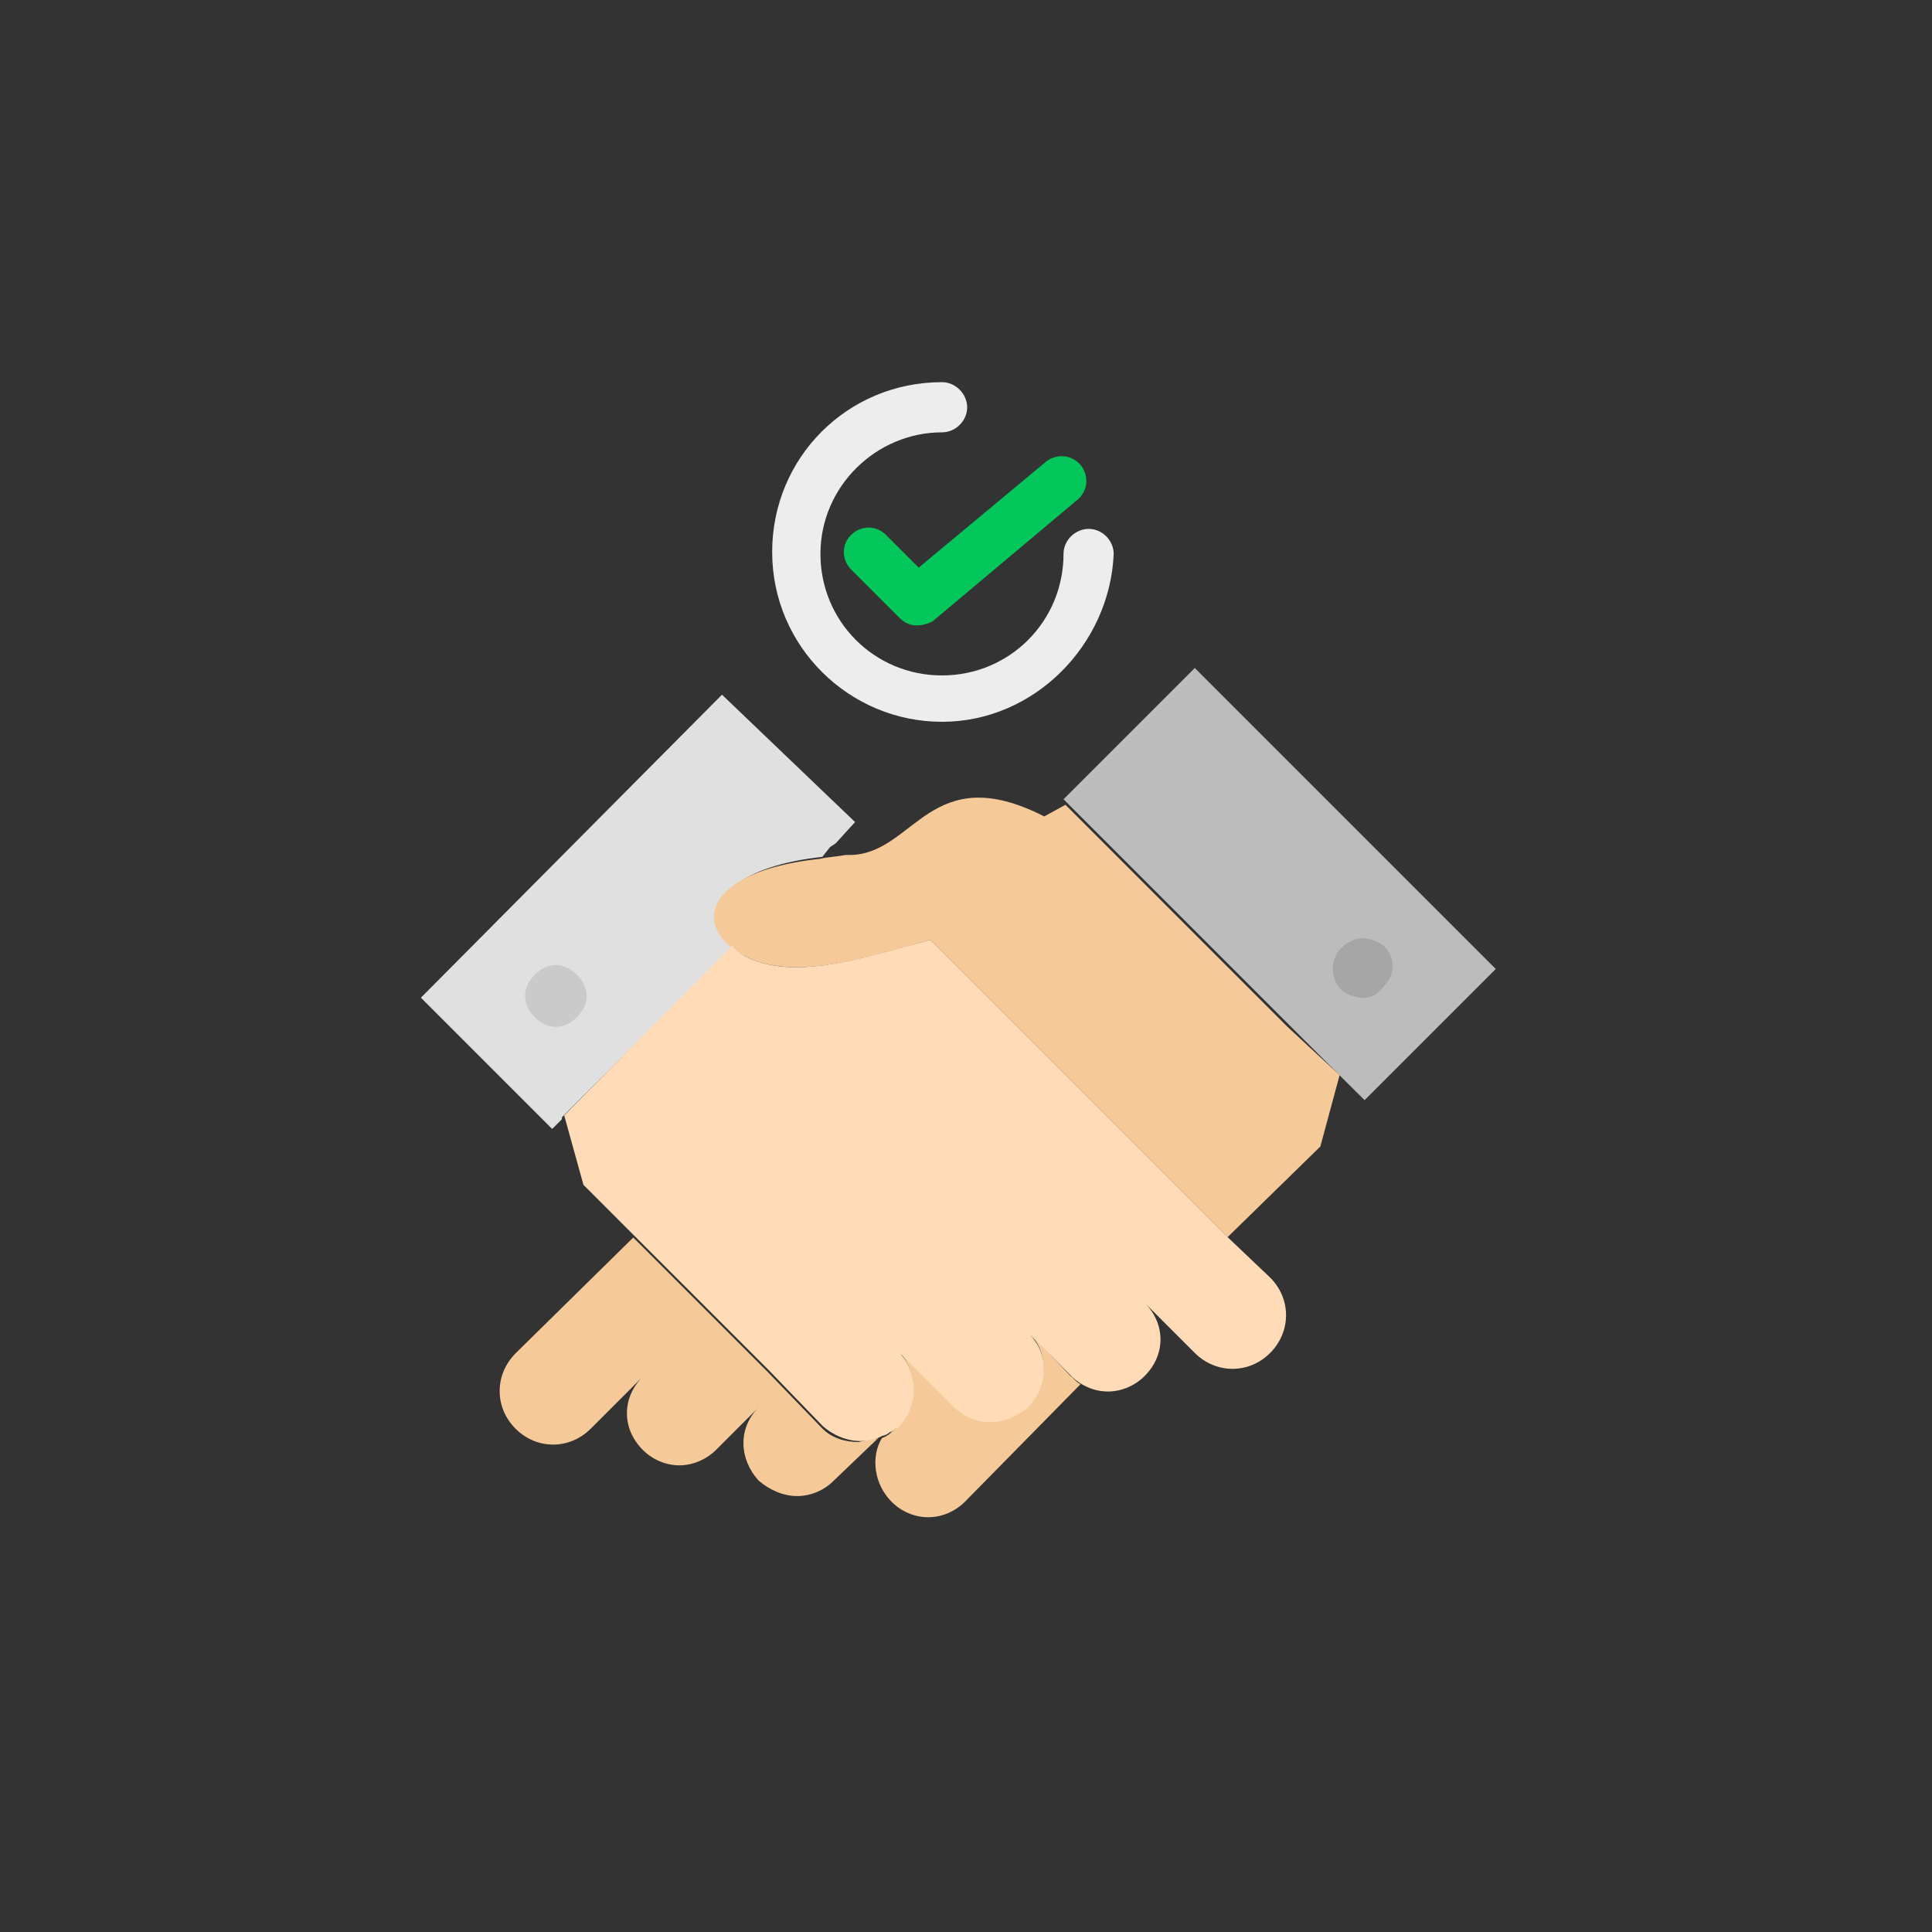<svg xmlns="http://www.w3.org/2000/svg" width="964" height="964" viewBox="0 0 964 964" fill="none"><rect x="0" y="0" width="964" height="964" fill="#333333" stroke="none"/><path d="M426.603 410.222L416.987 420.79L414.131 422.694L410.323 427.549C374.717 431.452 359.294 443.924 357.39 455.443C356.438 461.251 359.294 466.963 365.102 472.77L305.41 532.463L280.371 557.501V558.453L275.516 563.308L210.017 497.809L360.246 346.627L426.698 410.222H426.603Z" fill="#E0E0E0"></path><path d="M746.388 483.436L680.888 548.935L668.322 536.464L643.284 511.425L568.169 436.311L535.419 403.561L532.563 400.705L530.659 398.801L596.158 333.302L746.388 483.531V483.436Z" fill="#BCBCBC"></path><path d="M534.467 686.692C536.371 688.596 538.275 690.595 539.227 690.595L481.439 749.335C476.584 754.19 469.919 757.046 463.16 757.046C456.401 757.046 449.641 754.19 444.881 749.335C436.218 740.672 434.314 727.153 440.026 717.537C442.882 716.585 444.881 714.681 446.785 712.682L447.737 711.73C458.305 701.162 458.305 685.74 448.689 674.22L475.632 701.163C480.487 706.018 487.151 708.874 493.911 708.874C500.67 708.874 507.429 706.018 513.141 701.163C522.757 690.595 523.709 675.172 513.141 664.604L534.372 686.787L534.467 686.692Z" fill="#F6C998"></path><path d="M428.602 719.444L438.217 717.54L416.035 738.77C411.275 743.625 404.516 746.481 397.756 746.481C390.997 746.481 384.238 743.625 378.525 738.77C368.91 728.202 367.958 712.78 378.525 702.212L357.295 723.442C352.44 728.202 345.776 731.153 339.016 731.153C332.257 731.153 325.498 728.297 320.737 723.442C310.17 712.875 310.17 697.452 320.737 686.885L294.747 712.875C284.18 723.442 267.805 723.442 257.237 712.875C246.67 702.307 246.67 685.932 257.237 675.27L315.977 617.481L383.381 684.885L410.323 712.779C415.178 717.635 421.842 719.539 428.602 719.539V719.444Z" fill="#F6C998"></path><path d="M668.417 536.464L658.802 572.069L612.533 617.29L464.208 468.965C432.41 477.629 395.852 490.195 370.814 476.677C360.246 470.869 355.391 463.157 356.343 455.446C358.247 443.927 373.67 432.312 409.276 428.504C413.179 427.552 416.987 427.552 421.843 426.6H424.699C456.496 425.648 464.208 378.427 521.044 407.369L531.611 401.562L567.217 437.167L642.332 512.282L668.322 536.368L668.417 536.464Z" fill="#F6C998"></path><path d="M370.813 476.674C395.852 490.193 431.458 477.626 464.208 468.963L612.533 617.288L633.763 637.472C644.331 648.039 644.331 664.414 633.763 675.076C623.196 685.644 606.821 685.644 596.158 675.076L571.12 650.038C581.687 660.605 581.687 676.028 571.12 686.596C566.265 691.451 559.601 694.307 552.841 694.307C546.082 694.307 539.322 691.451 534.562 686.596L513.332 665.366C523.899 675.933 522.947 691.356 513.332 701.923C507.524 706.779 500.765 709.635 494.101 709.635C487.437 709.635 480.582 706.779 475.822 701.923L448.88 674.982C458.495 685.549 458.495 701.923 447.928 712.586H446.976C446.024 713.538 445.072 714.49 444.12 714.49C443.168 715.442 441.264 716.394 440.312 716.394L438.407 717.346C428.792 721.154 418.225 718.298 410.513 711.539L383.571 683.645L316.167 616.241L291.129 591.203L281.514 556.549L365.292 471.819C366.244 473.723 369.195 475.722 371.099 476.674H370.813Z" fill="#FFDCB7"></path><path d="M277.324 512.379C273.516 512.379 269.613 510.475 266.757 507.523C263.901 504.667 261.997 500.764 261.997 496.956C261.997 493.148 263.901 489.244 266.757 486.388C269.613 483.532 273.516 481.533 277.324 481.533C281.132 481.533 285.036 483.437 287.892 486.388C290.748 489.244 292.747 493.148 292.747 496.956C292.747 500.764 290.843 504.667 287.892 507.523C285.036 510.379 281.132 512.379 277.324 512.379Z" fill="#CACACA"></path><path d="M679.937 497.908C676.128 497.908 672.225 496.004 669.369 494.1C663.562 488.293 663.562 478.677 669.369 472.87C669.369 472.87 670.321 472.87 670.321 471.918C673.177 470.014 676.128 468.109 679.937 468.109C683.745 468.109 687.648 470.014 690.504 471.918C696.312 477.725 696.312 486.388 690.504 492.101C687.648 495.909 684.697 497.908 679.937 497.908Z" fill="#A6A6A6"></path><path d="M470.015 360.15C423.746 360.15 385.285 322.544 385.285 275.419C385.285 228.294 422.89 190.688 470.015 190.688C476.774 190.688 482.582 196.496 482.582 203.255C482.582 210.015 476.774 215.727 470.015 215.727C437.265 215.727 409.371 242.669 409.371 276.371C409.371 310.073 436.313 337.015 470.015 337.015C503.717 337.015 530.659 310.073 530.659 276.371C530.659 269.611 536.466 263.899 543.226 263.899C549.985 263.899 555.697 269.707 555.697 276.371C553.793 321.592 516.188 360.15 470.015 360.15Z" fill="#EDEDED"></path><path d="M457.448 312.071C454.592 312.071 451.64 311.12 448.784 308.264L424.698 284.177C419.843 279.322 419.843 271.61 424.698 266.85C429.553 262.09 437.17 261.995 442.025 266.85L458.4 283.225L521.995 230.293C526.851 226.485 534.562 226.485 539.322 232.197C543.225 237.052 543.225 244.764 537.418 249.524L465.159 310.168C463.255 311.12 460.304 312.071 457.448 312.071Z" fill="#03C75A"></path></svg>